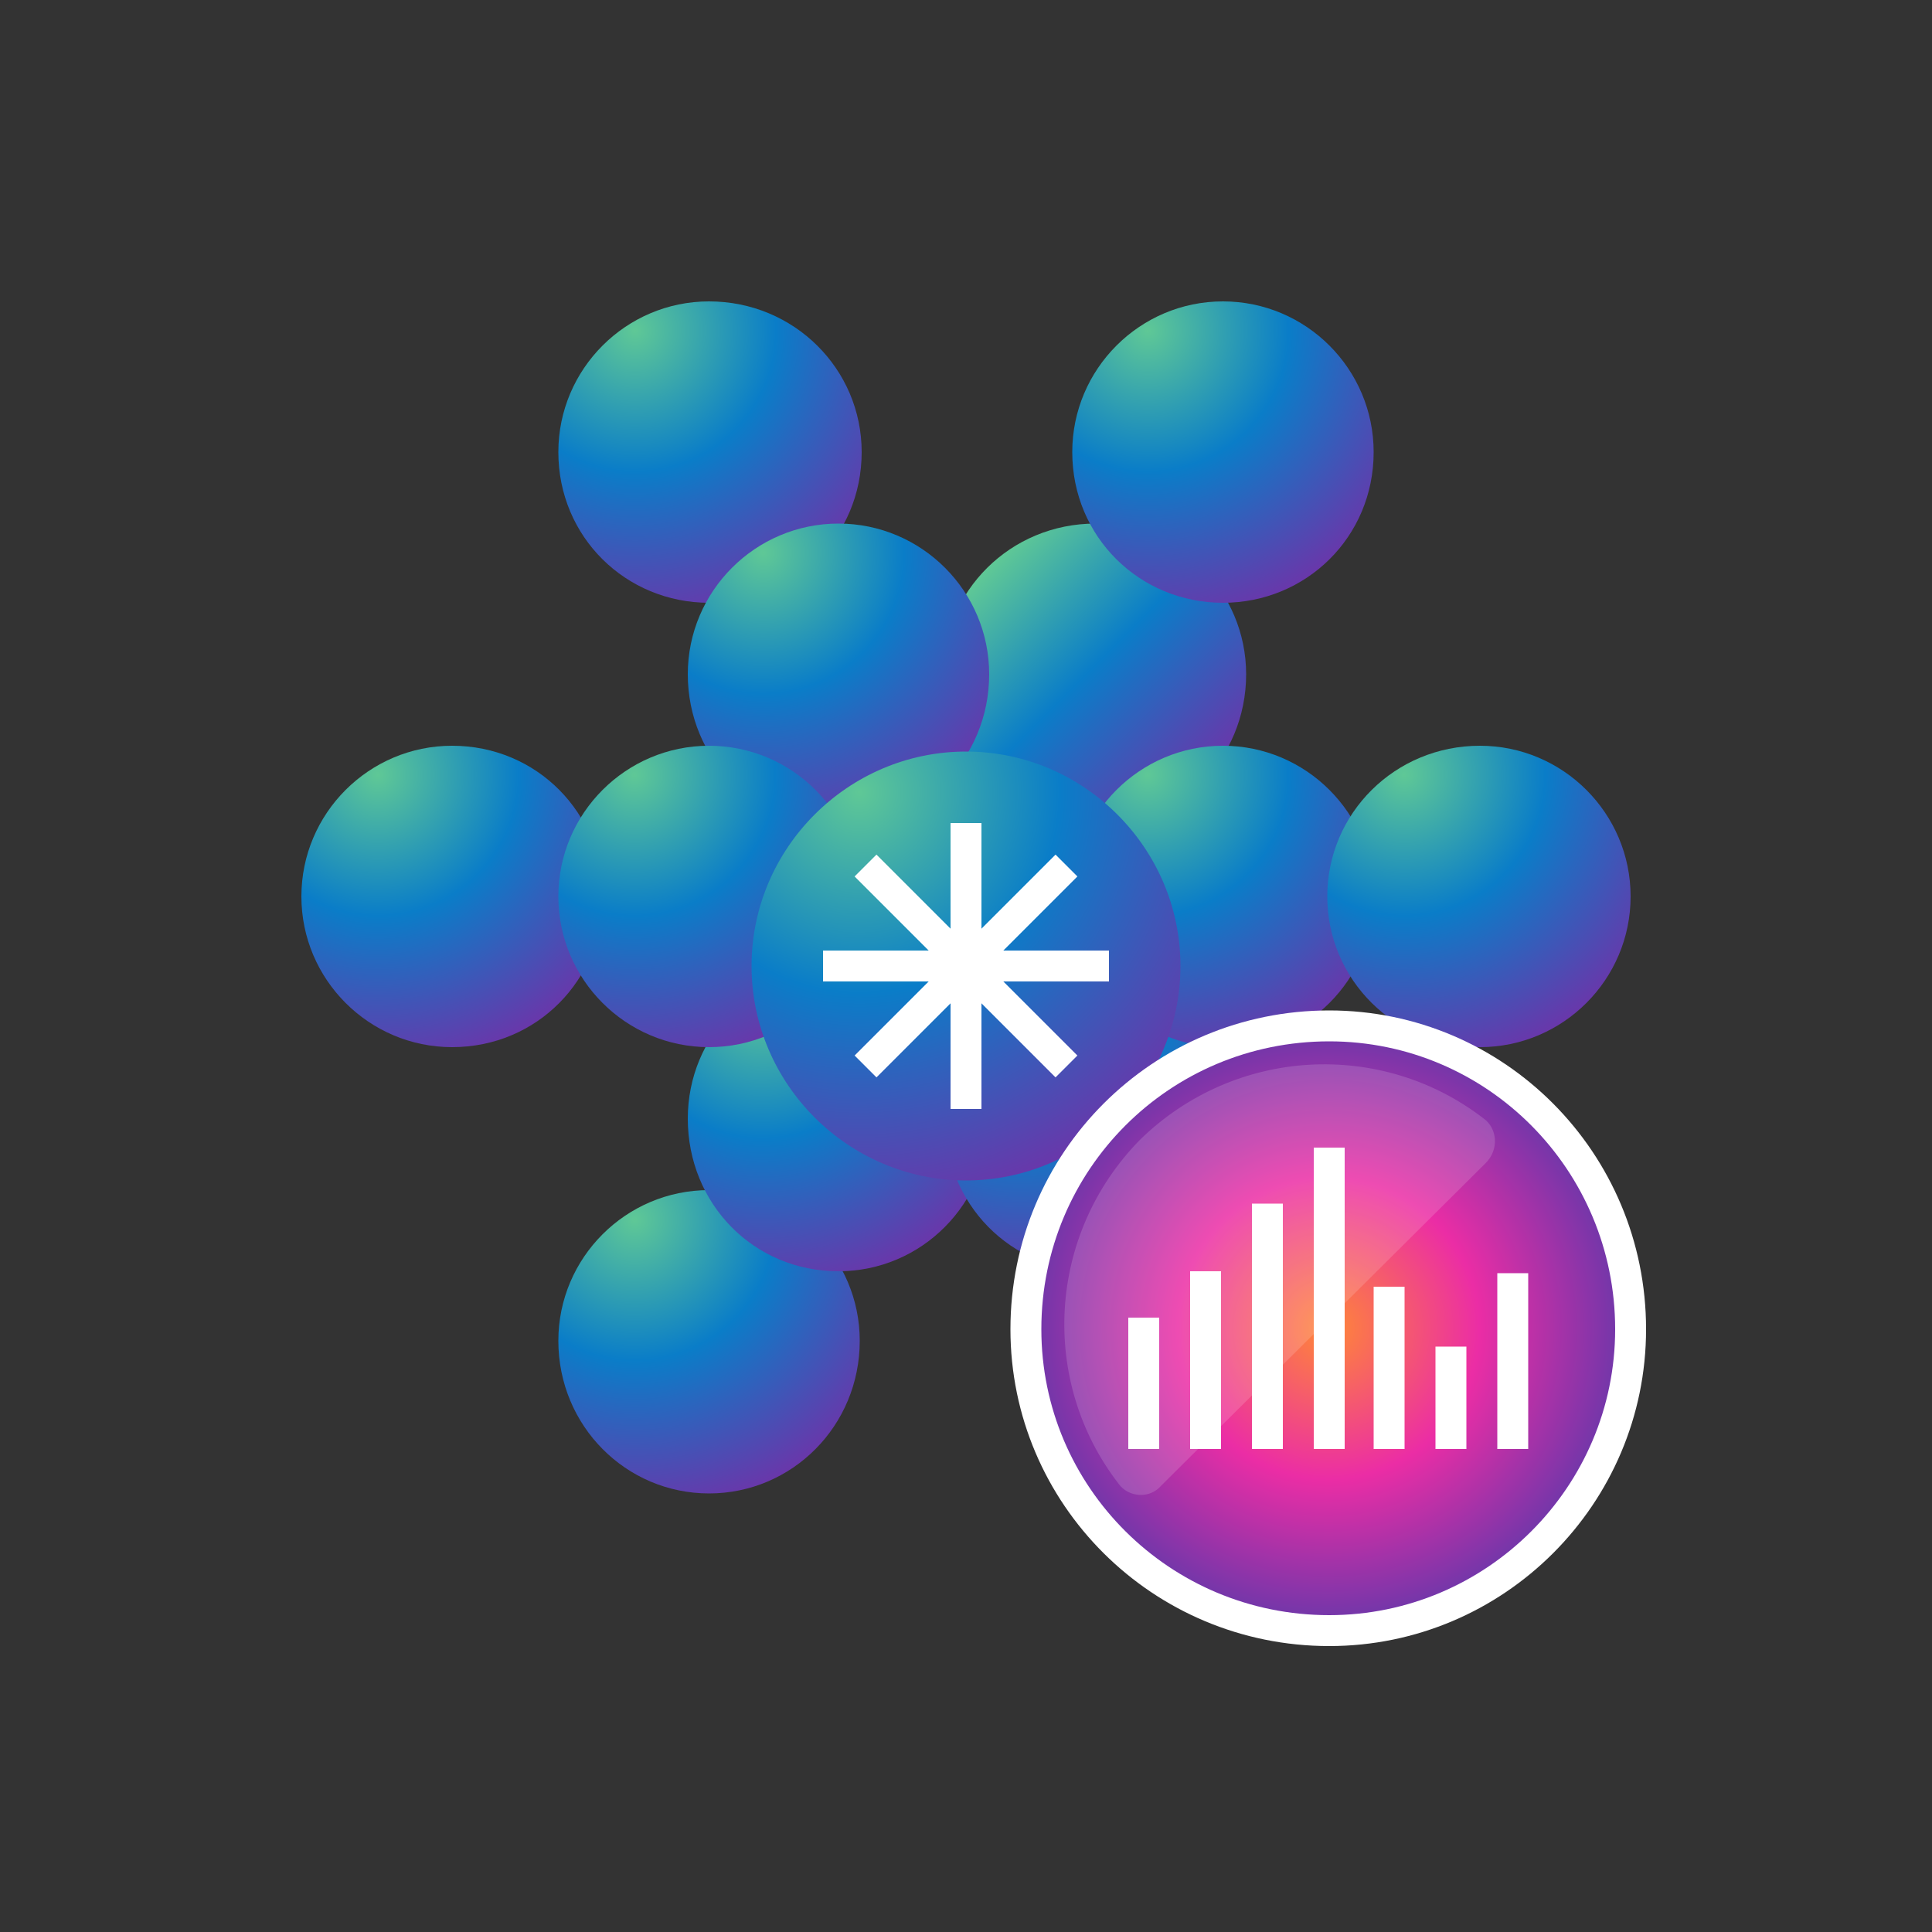 <svg version="1.2" xmlns="http://www.w3.org/2000/svg" viewBox="0 0 100 100" width="100" height="100">
	<rect x="0" y="0" width="100" height="100" fill="#333333" stroke="none"/>
	<title>icn_emb_ptm_analysis</title>
	<defs>
		<radialGradient id="g1" cx="0" cy="0" r="1" gradientUnits="userSpaceOnUse" gradientTransform="matrix(15.239,0,0,15.239,32.843,63.116)">
			<stop offset="0" stop-color="#5fc896"/>
			<stop offset=".479" stop-color="#0a7dc8"/>
			<stop offset="1" stop-color="#6937aa"/>
		</radialGradient>
		<radialGradient id="g2" cx="0" cy="0" r="1" gradientUnits="userSpaceOnUse" gradientTransform="matrix(15.239,0,0,15.239,39.483,51.614)">
			<stop offset="0" stop-color="#5fc896"/>
			<stop offset=".479" stop-color="#0a7dc8"/>
			<stop offset="1" stop-color="#6937aa"/>
		</radialGradient>
		<linearGradient id="g3" x2="1" gradientUnits="userSpaceOnUse" gradientTransform="matrix(11.051,11.051,-11.051,11.051,51.125,29.414)">
			<stop offset="0" stop-color="#5fc896"/>
			<stop offset=".479" stop-color="#0a7dc8"/>
			<stop offset="1" stop-color="#6937aa"/>
		</linearGradient>
		<radialGradient id="g4" cx="0" cy="0" r="1" gradientUnits="userSpaceOnUse" gradientTransform="matrix(15.239,0,0,15.239,52.784,51.614)">
			<stop offset="0" stop-color="#5fc896"/>
			<stop offset=".479" stop-color="#0a7dc8"/>
			<stop offset="1" stop-color="#6937aa"/>
		</radialGradient>
		<radialGradient id="g5" cx="0" cy="0" r="1" gradientUnits="userSpaceOnUse" gradientTransform="matrix(15.239,0,0,15.239,32.862,17.108)">
			<stop offset="0" stop-color="#5fc896"/>
			<stop offset=".479" stop-color="#0a7dc8"/>
			<stop offset="1" stop-color="#6937aa"/>
		</radialGradient>
		<radialGradient id="g6" cx="0" cy="0" r="1" gradientUnits="userSpaceOnUse" gradientTransform="matrix(15.239,0,0,15.239,59.405,17.108)">
			<stop offset="0" stop-color="#5fc896"/>
			<stop offset=".479" stop-color="#0a7dc8"/>
			<stop offset="1" stop-color="#6937aa"/>
		</radialGradient>
		<radialGradient id="g7" cx="0" cy="0" r="1" gradientUnits="userSpaceOnUse" gradientTransform="matrix(15.239,0,0,15.239,39.502,28.61)">
			<stop offset="0" stop-color="#5fc896"/>
			<stop offset=".479" stop-color="#0a7dc8"/>
			<stop offset="1" stop-color="#6937aa"/>
		</radialGradient>
		<radialGradient id="g8" cx="0" cy="0" r="1" gradientUnits="userSpaceOnUse" gradientTransform="matrix(15.239,0,0,15.239,59.396,40.096)">
			<stop offset="0" stop-color="#5fc896"/>
			<stop offset=".479" stop-color="#0a7dc8"/>
			<stop offset="1" stop-color="#6937aa"/>
		</radialGradient>
		<radialGradient id="g9" cx="0" cy="0" r="1" gradientUnits="userSpaceOnUse" gradientTransform="matrix(15.239,0,0,15.239,19.552,40.096)">
			<stop offset="0" stop-color="#5fc896"/>
			<stop offset=".479" stop-color="#0a7dc8"/>
			<stop offset="1" stop-color="#6937aa"/>
		</radialGradient>
		<radialGradient id="g10" cx="0" cy="0" r="1" gradientUnits="userSpaceOnUse" gradientTransform="matrix(15.239,0,0,15.239,32.833,40.096)">
			<stop offset="0" stop-color="#5fc896"/>
			<stop offset=".479" stop-color="#0a7dc8"/>
			<stop offset="1" stop-color="#6937aa"/>
		</radialGradient>
		<radialGradient id="g11" cx="0" cy="0" r="1" gradientUnits="userSpaceOnUse" gradientTransform="matrix(15.239,0,0,15.239,72.677,40.096)">
			<stop offset="0" stop-color="#5fc896"/>
			<stop offset=".479" stop-color="#0a7dc8"/>
			<stop offset="1" stop-color="#6937aa"/>
		</radialGradient>
		<radialGradient id="g12" cx="0" cy="0" r="1" gradientUnits="userSpaceOnUse" gradientTransform="matrix(21.662,0,0,21.662,44.476,41.003)">
			<stop offset="0" stop-color="#5fc896"/>
			<stop offset=".479" stop-color="#0a7dc8"/>
			<stop offset="1" stop-color="#6937aa"/>
		</radialGradient>
		<radialGradient id="g13" cx="0" cy="0" r="1" gradientUnits="userSpaceOnUse" gradientTransform="matrix(15.625,0,0,15.625,68.75,68.75)">
			<stop offset="0" stop-color="#ff8737"/>
			<stop offset=".5" stop-color="#eb2da5"/>
			<stop offset="1" stop-color="#6937aa"/>
		</radialGradient>
	</defs>
	<style>
		.s0 { fill: none } 
		.s1 { fill: url(#g1) } 
		.s2 { fill: url(#g2) } 
		.s3 { fill: url(#g3) } 
		.s4 { fill: url(#g4) } 
		.s5 { fill: url(#g5) } 
		.s6 { fill: url(#g6) } 
		.s7 { fill: url(#g7) } 
		.s8 { fill: url(#g8) } 
		.s9 { fill: url(#g9) } 
		.s10 { fill: url(#g10) } 
		.s11 { fill: url(#g11) } 
		.s12 { fill: url(#g12) } 
		.s13 { fill: none;stroke: #ffffff;stroke-width: 1.6 } 
		.s14 { fill: url(#g13) } 
		.s15 { opacity: .15;fill: #ffffff } 
	</style>
	<path fill-rule="evenodd" class="s0" d="m100 0v100h-100v-100z"/>
	<g>
		<g id="uuid-31155b01-4a51-4e65-b0c8-2cd5c9808199">
			<g>
				<path fill-rule="evenodd" class="s1" d="m36.7 77.3c-4.3 0-7.8-3.5-7.8-7.9 0-4.3 3.5-7.8 7.8-7.8 4.3 0 7.8 3.5 7.8 7.8 0 4.4-3.5 7.9-7.8 7.9z"/>
				<path fill-rule="evenodd" class="s2" d="m43.4 65.8c-4.4 0-7.8-3.5-7.8-7.9 0-4.3 3.4-7.8 7.8-7.8 4.3 0 7.8 3.5 7.8 7.8 0 4.4-3.5 7.9-7.8 7.9z"/>
				<path fill-rule="evenodd" class="s3" d="m56.7 42.8c-4.4 0-7.9-3.5-7.9-7.9 0-4.3 3.5-7.8 7.9-7.8 4.3 0 7.8 3.5 7.8 7.8 0 4.4-3.5 7.9-7.8 7.9z"/>
				<path fill-rule="evenodd" class="s4" d="m56.7 65.8c-4.4 0-7.8-3.5-7.8-7.9 0-4.3 3.4-7.8 7.8-7.8 4.3 0 7.8 3.5 7.8 7.8 0 4.4-3.5 7.9-7.8 7.9z"/>
				<path fill-rule="evenodd" class="s5" d="m36.7 31.2c-4.3 0-7.8-3.4-7.8-7.8 0-4.3 3.5-7.8 7.8-7.8 4.4 0 7.9 3.5 7.9 7.8 0 4.4-3.5 7.8-7.9 7.8z"/>
				<path fill-rule="evenodd" class="s6" d="m63.3 31.2c-4.3 0-7.8-3.4-7.8-7.8 0-4.3 3.5-7.8 7.8-7.8 4.3 0 7.8 3.5 7.8 7.8 0 4.4-3.5 7.8-7.8 7.8z"/>
				<path fill-rule="evenodd" class="s7" d="m43.4 42.8c-4.3 0-7.8-3.5-7.8-7.9 0-4.3 3.5-7.8 7.8-7.8 4.3 0 7.8 3.5 7.8 7.8 0 4.4-3.5 7.9-7.8 7.9z"/>
			</g>
			<path fill-rule="evenodd" class="s8" d="m63.3 54.2c-4.3 0-7.8-3.5-7.8-7.8 0-4.3 3.5-7.8 7.8-7.8 4.3 0 7.8 3.5 7.8 7.8 0 4.3-3.5 7.8-7.8 7.8z"/>
			<path fill-rule="evenodd" class="s9" d="m23.4 54.2c-4.3 0-7.8-3.5-7.8-7.8 0-4.3 3.5-7.8 7.8-7.8 4.4 0 7.8 3.5 7.8 7.8 0 4.3-3.4 7.8-7.8 7.8z"/>
			<path fill-rule="evenodd" class="s10" d="m36.7 54.2c-4.3 0-7.8-3.5-7.8-7.8 0-4.3 3.5-7.8 7.8-7.8 4.3 0 7.8 3.5 7.8 7.8 0 4.3-3.5 7.8-7.8 7.8z"/>
			<path fill-rule="evenodd" class="s11" d="m76.6 54.2c-4.4 0-7.9-3.5-7.9-7.8 0-4.3 3.5-7.8 7.9-7.8 4.3 0 7.8 3.5 7.8 7.8 0 4.3-3.5 7.8-7.8 7.8z"/>
		</g>
		<g>
			<path fill-rule="evenodd" class="s12" d="m50 61.1c-6.1 0-11.1-5-11.1-11.1 0-6.1 5-11.1 11.1-11.1 6.1 0 11.1 5 11.1 11.1 0 6.1-5 11.1-11.1 11.1z"/>
			<g>
				<path fill-rule="evenodd" class="s13" d="m50 42.6v14.8"/>
				<path fill-rule="evenodd" class="s13" d="m44.8 44.8l10.4 10.4"/>
				<path fill-rule="evenodd" class="s13" d="m42.6 50h14.8"/>
				<path fill-rule="evenodd" class="s13" d="m44.8 55.2l10.4-10.4"/>
			</g>
		</g>
		<g>
			<path fill-rule="evenodd" class="s14" d="m68.8 84.4c-8.7 0-15.7-7-15.7-15.6 0-8.7 7-15.7 15.7-15.7 8.6 0 15.6 7 15.6 15.7 0 8.6-7 15.6-15.6 15.6z"/>
			<path class="s15" d="m60.1 76.9c-0.6 0.7-1.7 0.6-2.2-0.1-4.1-5.3-3.7-12.9 1.1-17.8 4.9-4.8 12.5-5.2 17.8-1.1 0.7 0.5 0.8 1.6 0.1 2.3z"/>
			<path fill-rule="evenodd" class="s13" d="m68.8 84.4c-8.7 0-15.7-7-15.7-15.6 0-8.7 7-15.7 15.7-15.7 8.6 0 15.6 7 15.6 15.7 0 8.6-7 15.6-15.6 15.6z"/>
			<g>
				<path fill-rule="evenodd" class="s13" d="m65.6 75v-12.7"/>
				<path fill-rule="evenodd" class="s13" d="m71.9 75v-8.4"/>
				<path fill-rule="evenodd" class="s13" d="m78.3 75v-9.1"/>
				<path fill-rule="evenodd" class="s13" d="m59.2 75v-6.8"/>
			</g>
			<g>
				<path fill-rule="evenodd" class="s13" d="m68.8 75v-15.6"/>
				<path fill-rule="evenodd" class="s13" d="m75.1 75v-5.3"/>
				<path fill-rule="evenodd" class="s13" d="m62.4 75v-9.2"/>
			</g>
		</g>
	</g>
</svg>